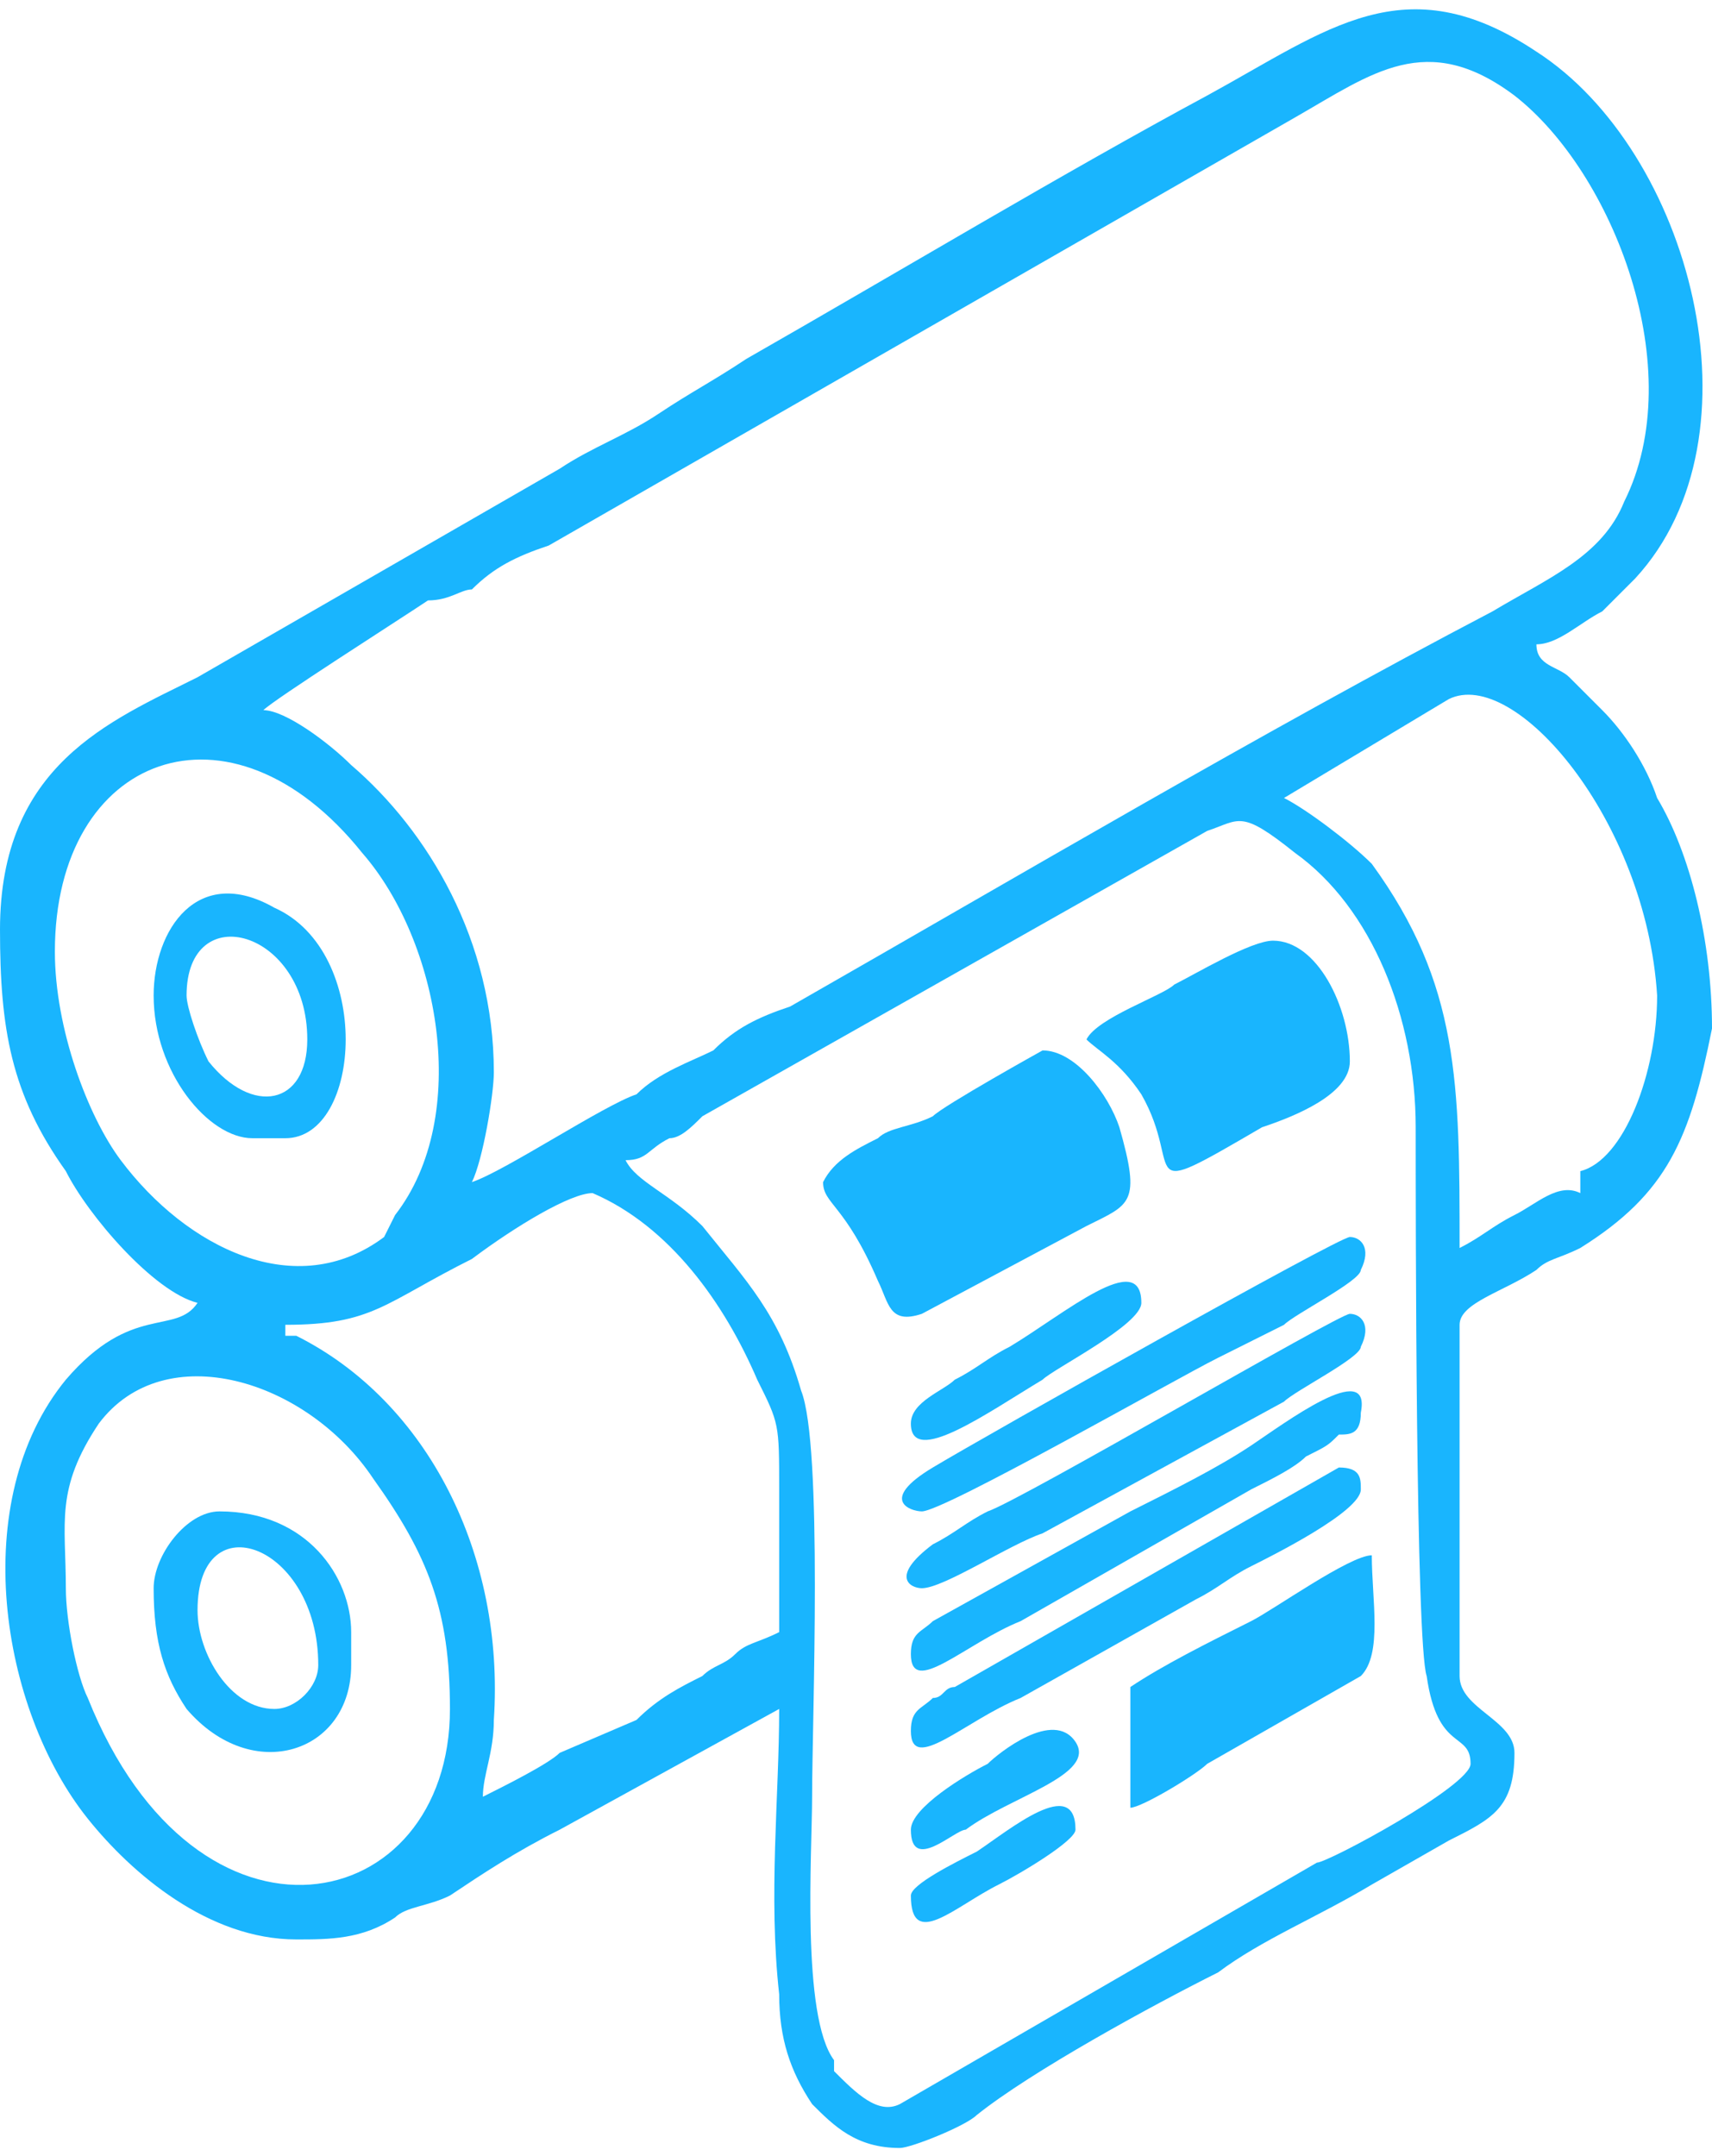 <?xml version="1.0" encoding="UTF-8"?>
<!DOCTYPE svg PUBLIC "-//W3C//DTD SVG 1.1//EN" "http://www.w3.org/Graphics/SVG/1.1/DTD/svg11.dtd">
<!-- Creator: CorelDRAW X7 -->
<svg xmlns="http://www.w3.org/2000/svg" xml:space="preserve" width="166px" height="209px" version="1.1" style="shape-rendering:geometricPrecision; text-rendering:geometricPrecision; image-rendering:optimizeQuality; fill-rule:evenodd; clip-rule:evenodd"
viewBox="0 0 156 195"
 xmlns:xlink="http://www.w3.org/1999/xlink">
 <defs>
  <style type="text/css">
   <![CDATA[
    .fil0 {fill:#19B5FE}
   ]]>
  </style>
 </defs>
 <g id="Warstwa_x0020_1">
  <g id="_2157400967584">
   <path class="fil0" d="M44 163l0 0zm-38 -19c0,-6 -1,-9 3,-15 6,-8 19,-4 25,5 5,7 7,12 7,21 0,19 -23,24 -33,-1 -1,-2 -2,-7 -2,-10zm38 19c0,-2 1,-4 1,-7 1,-15 -6,-29 -18,-35 0,0 0,0 -1,0l0 -1c8,0 9,-2 17,-6 4,-3 9,-6 11,-6 7,3 12,10 15,17 2,4 2,4 2,10 0,5 0,9 0,13 -2,1 -3,1 -4,2 -1,1 -2,1 -3,2 -2,1 -4,2 -6,4l-7 3c-1,1 -5,3 -7,4zm-20 -43l0 0c0,0 0,0 0,0zm120 -12l0 0zm-87 -3c2,0 2,-1 4,-2 1,0 2,-1 3,-2l46 -26c3,-1 3,-2 8,2 7,5 11,15 11,25 0,8 0,47 1,50 1,7 4,5 4,8 0,2 -13,9 -14,9l-38 22c-2,1 -4,-1 -6,-3l0 -1c-3,-4 -2,-19 -2,-24 0,-7 1,-32 -1,-37 -2,-7 -5,-10 -9,-15 -3,-3 -6,-4 -7,-6zm-52 -19c0,-18 16,-24 28,-9 7,8 10,24 3,33l-1 2c-8,6 -18,1 -24,-7 -3,-4 -6,-12 -6,-19zm139 22c-2,-1 -4,1 -6,2 -2,1 -3,2 -5,3 0,-15 0,-24 -8,-35 -2,-2 -6,-5 -8,-6l15 -9c6,-3 18,11 19,27 0,7 -3,15 -7,16 0,1 0,1 0,2zm-101 -1c1,-2 2,-8 2,-10 0,-12 -6,-22 -13,-28 -2,-2 -6,-5 -8,-5 1,-1 12,-8 15,-10 2,0 3,-1 4,-1 2,-2 4,-3 7,-4l68 -39c7,-4 12,-8 20,-2 9,7 16,25 10,37 -2,5 -7,7 -12,10 -21,11 -43,24 -64,36 -3,1 -5,2 -7,4 -2,1 -5,2 -7,4 -3,1 -12,7 -15,8zm-43 -23c0,9 1,15 6,22 2,4 8,11 12,12 -2,3 -6,0 -12,7 -9,11 -6,30 2,40 4,5 11,11 19,11 3,0 6,0 9,-2 1,-1 3,-1 5,-2 3,-2 6,-4 10,-6l20 -11c0,8 -1,17 0,26 0,4 1,7 3,10 2,2 4,4 8,4 1,0 6,-2 7,-3 5,-4 16,-10 22,-13 4,-3 9,-5 14,-8l7 -4c4,-2 6,-3 6,-8 0,-3 -5,-4 -5,-7 0,-2 0,-28 0,-32 0,-2 4,-3 7,-5 1,-1 2,-1 4,-2 8,-5 10,-10 12,-20 0,-8 -2,-16 -5,-21 -1,-3 -3,-6 -5,-8 -1,-1 -2,-2 -3,-3 -1,-1 -3,-1 -3,-3 2,0 4,-2 6,-3l3 -3c12,-13 5,-39 -9,-48 -12,-8 -19,-2 -30,4 -13,7 -28,16 -42,24 -3,2 -5,3 -8,5 -3,2 -6,3 -9,5l-33 19c-8,4 -18,8 -18,23z"/>
   <path class="fil0" d="M75 107c0,2 2,2 5,9 1,2 1,4 4,3l15 -8c4,-2 5,-2 3,-9 -1,-3 -4,-7 -7,-7 0,0 -9,5 -10,6 -2,1 -4,1 -5,2 -2,1 -4,2 -5,4z"/>
   <path class="fil0" d="M99 94c1,1 3,2 5,5 4,7 -1,10 11,3 3,-1 8,-3 8,-6 0,-5 -3,-11 -7,-11 -2,0 -7,3 -9,4 -1,1 -7,3 -8,5z"/>
   <path class="fil0" d="M103 153l0 11c1,0 6,-3 7,-4l14 -8c2,-2 1,-7 1,-11 -2,0 -9,5 -11,6 -4,2 -8,4 -11,6z"/>
   <path class="fil0" d="M18 146c0,-10 11,-6 11,5 0,2 -2,4 -4,4 -4,0 -7,-5 -7,-9zm-4 -2c0,5 1,8 3,11 6,7 15,4 15,-4l0 -3c0,-5 -4,-11 -12,-11 -3,0 -6,4 -6,7z"/>
   <path class="fil0" d="M17 90c0,-9 11,-6 11,4 0,6 -5,7 -9,2 -1,-2 -2,-5 -2,-6zm-3 0c0,7 5,13 9,13l3 0c7,0 8,-17 -1,-21 -7,-4 -11,2 -11,8z"/>
   <path class="fil0" d="M84 137c2,0 23,-12 27,-14 2,-1 4,-2 6,-3 1,-1 7,-4 7,-5 1,-2 0,-3 -1,-3 -1,0 -33,18 -38,21 -5,3 -2,4 -1,4z"/>
   <path class="fil0" d="M84 144c2,0 8,-4 11,-5l22 -12c1,-1 7,-4 7,-5 1,-2 0,-3 -1,-3 -1,0 -30,17 -33,18 -2,1 -3,2 -5,3 -4,3 -2,4 -1,4z"/>
   <path class="fil0" d="M83 150c0,4 5,-1 10,-3l21 -12c2,-1 4,-2 5,-3 2,-1 2,-1 3,-2 1,0 2,0 2,-2 1,-5 -7,1 -10,3 -3,2 -7,4 -11,6l-18 10c-1,1 -2,1 -2,3z"/>
   <path class="fil0" d="M83 157c0,4 5,-1 10,-3l16 -9c2,-1 3,-2 5,-3 2,-1 10,-5 10,-7 0,-1 0,-2 -2,-2l-35 20c-1,0 -1,1 -2,1 -1,1 -2,1 -2,3z"/>
   <path class="fil0" d="M83 129c0,4 7,-1 12,-4 1,-1 9,-5 9,-7 0,-5 -7,1 -12,4 -2,1 -3,2 -5,3 -1,1 -4,2 -4,4z"/>
   <path class="fil0" d="M83 166c0,4 4,0 5,0 4,-3 12,-5 10,-8 -2,-3 -7,1 -8,2 -2,1 -7,4 -7,6z"/>
   <path class="fil0" d="M83 172c0,5 4,1 8,-1 2,-1 7,-4 7,-5 0,-5 -6,0 -9,2 -2,1 -6,3 -6,4z"/>
  </g>
 </g>
</svg>
